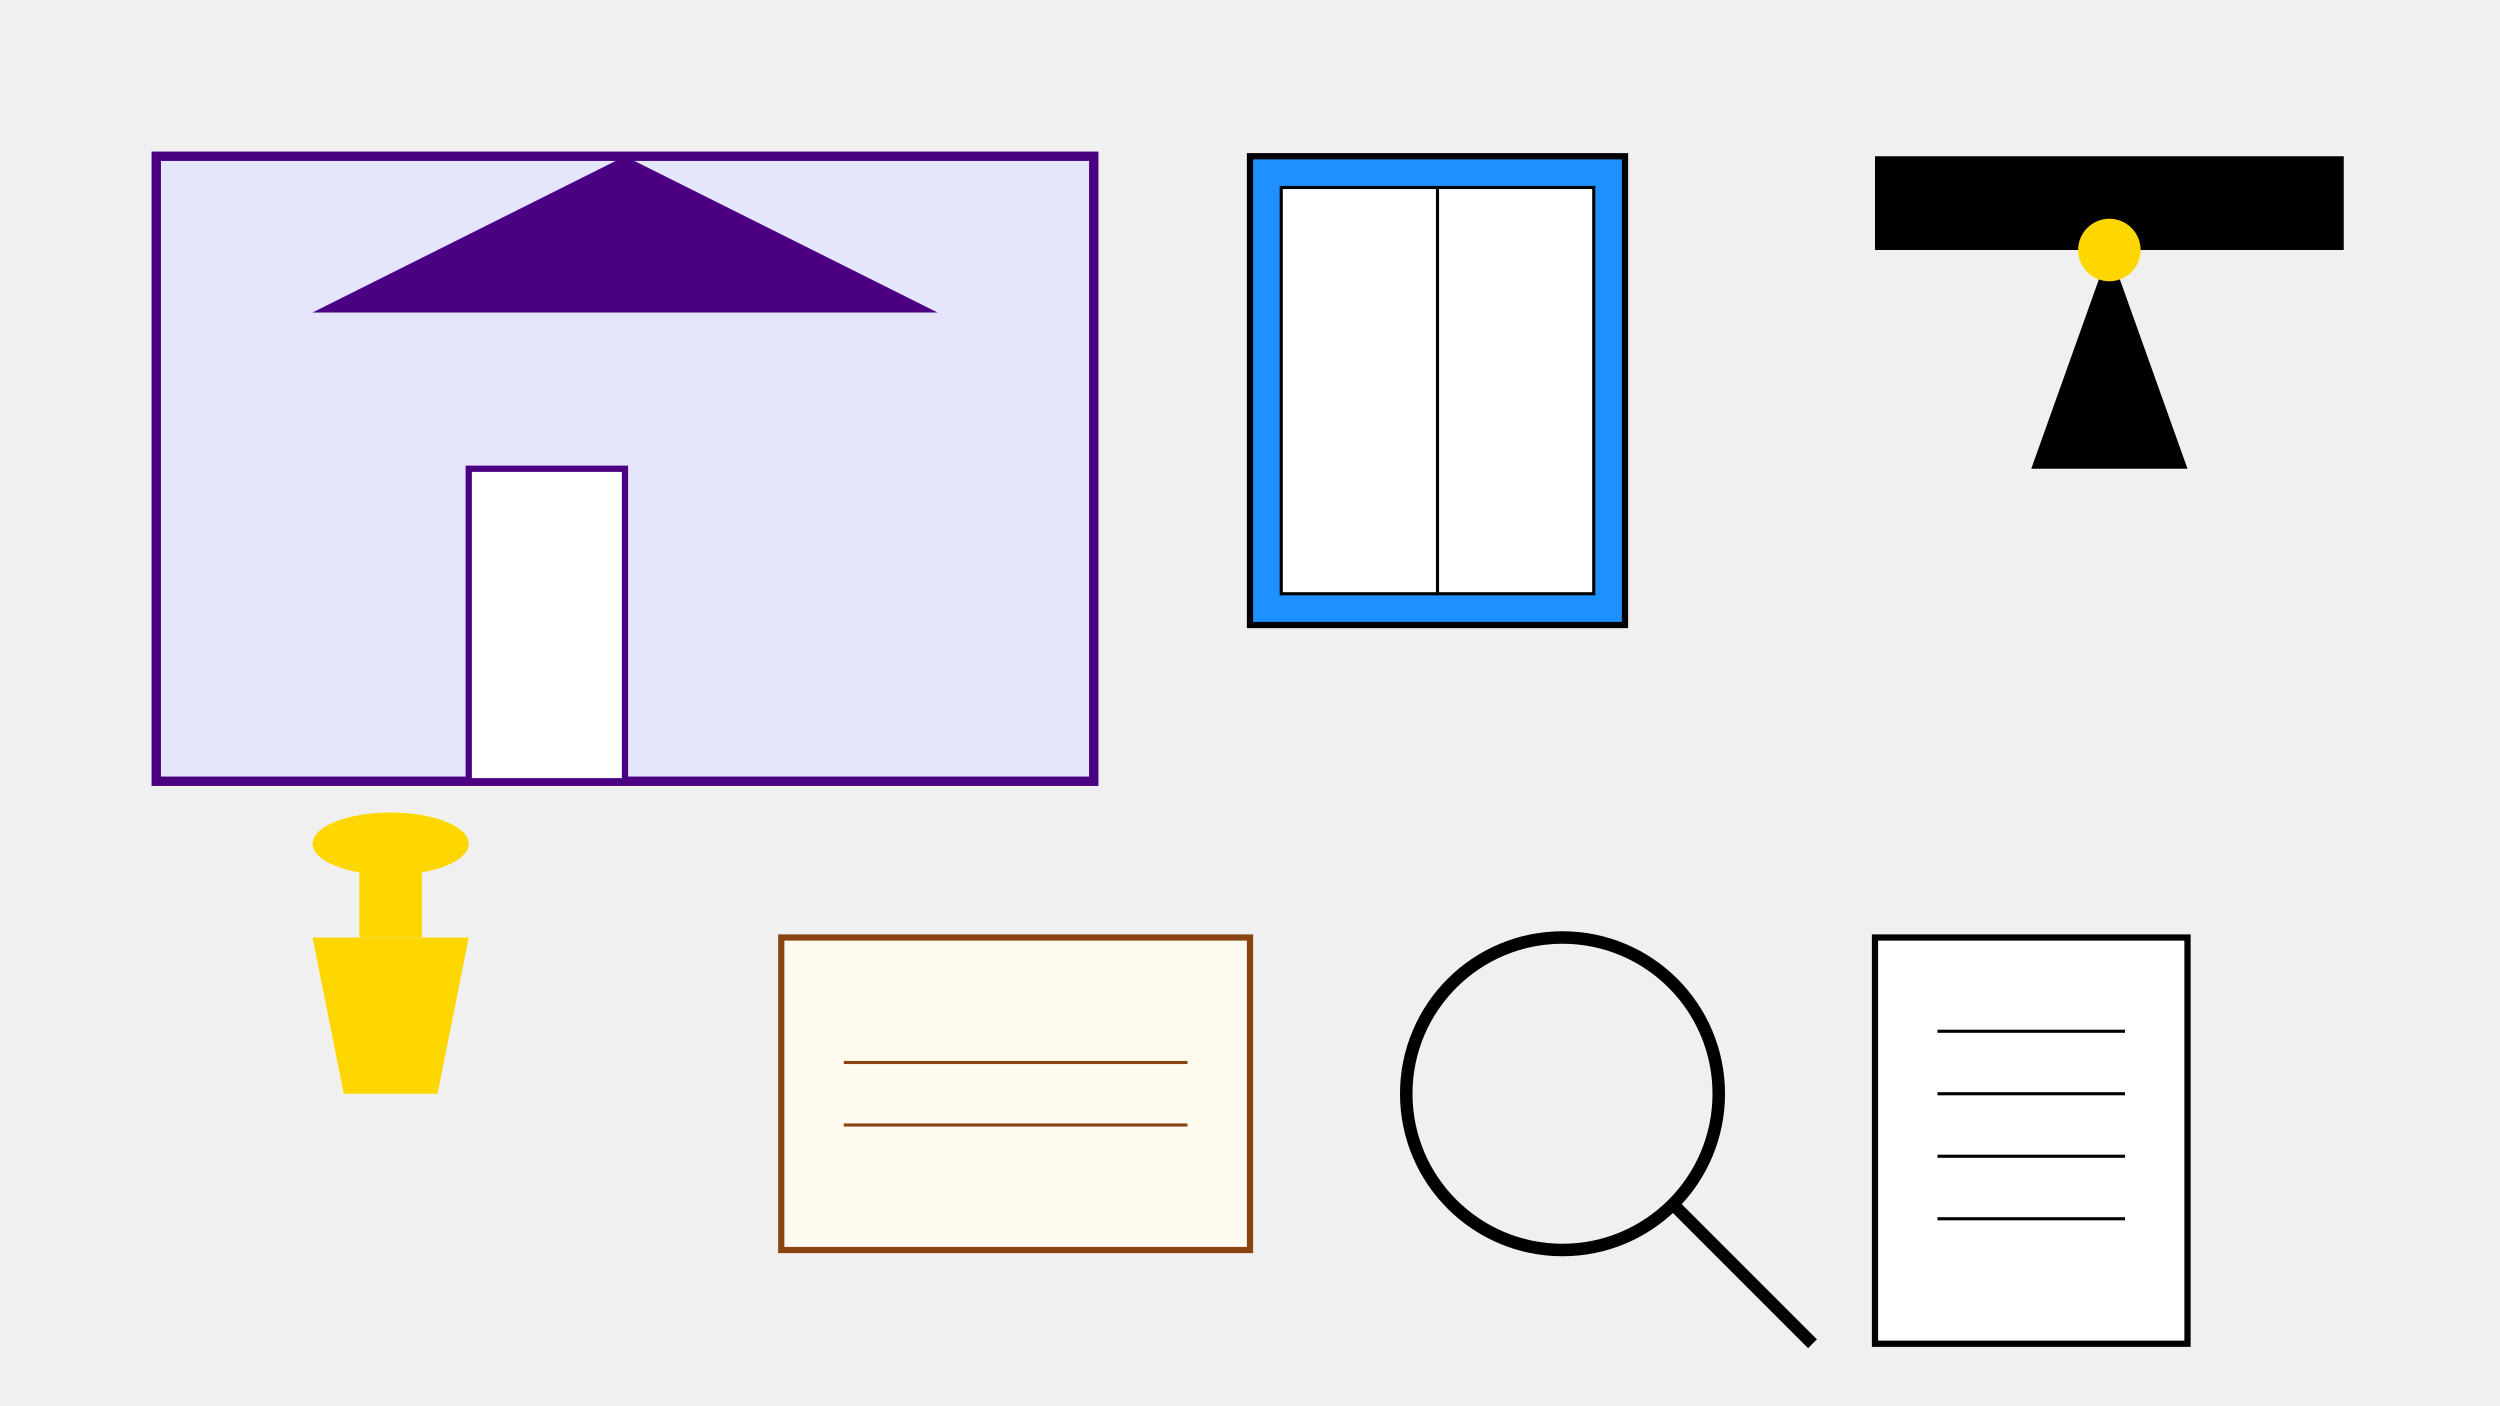 <svg width="800" height="450" viewBox="0 0 800 450" xmlns="http://www.w3.org/2000/svg">
  <rect width="100%" height="100%" fill="#f0f0f0"/>
  
  <!-- 大学校园 -->
  <rect x="50" y="50" width="300" height="200" fill="#e6e6fa" stroke="#4b0082" stroke-width="3"/>
  <polygon points="200,50 300,100 100,100" fill="#4b0082"/>
  <rect x="150" y="150" width="50" height="100" fill="#ffffff" stroke="#4b0082" stroke-width="2"/>
  
  <!-- 书本 -->
  <rect x="400" y="50" width="120" height="150" fill="#1e90ff" stroke="#000000" stroke-width="2"/>
  <rect x="410" y="60" width="100" height="130" fill="#ffffff" stroke="#000000" stroke-width="1"/>
  <line x1="460" y1="60" x2="460" y2="190" stroke="#000000" stroke-width="1"/>
  
  <!-- 毕业帽 -->
  <rect x="600" y="50" width="150" height="30" fill="#000000"/>
  <polygon points="675,80 650,150 700,150" fill="#000000"/>
  <circle cx="675" cy="80" r="10" fill="#ffd700"/>
  
  <!-- 奖杯 -->
  <polygon points="100,300 150,300 140,350 110,350" fill="#ffd700"/>
  <rect x="115" y="270" width="20" height="30" fill="#ffd700"/>
  <ellipse cx="125" cy="270" rx="25" ry="10" fill="#ffd700"/>
  
  <!-- 证书 -->
  <rect x="250" y="300" width="150" height="100" fill="#fffaf0" stroke="#8b4513" stroke-width="2"/>
  <line x1="270" y1="340" x2="380" y2="340" stroke="#8b4513" stroke-width="1"/>
  <line x1="270" y1="360" x2="380" y2="360" stroke="#8b4513" stroke-width="1"/>
  
  <!-- 放大镜 -->
  <circle cx="500" cy="350" r="50" fill="none" stroke="#000000" stroke-width="4"/>
  <line x1="535" y1="385" x2="580" y2="430" stroke="#000000" stroke-width="4"/>
  
  <!-- 论文 -->
  <rect x="600" y="300" width="100" height="130" fill="#ffffff" stroke="#000000" stroke-width="2"/>
  <line x1="620" y1="330" x2="680" y2="330" stroke="#000000" stroke-width="1"/>
  <line x1="620" y1="350" x2="680" y2="350" stroke="#000000" stroke-width="1"/>
  <line x1="620" y1="370" x2="680" y2="370" stroke="#000000" stroke-width="1"/>
  <line x1="620" y1="390" x2="680" y2="390" stroke="#000000" stroke-width="1"/>
</svg>